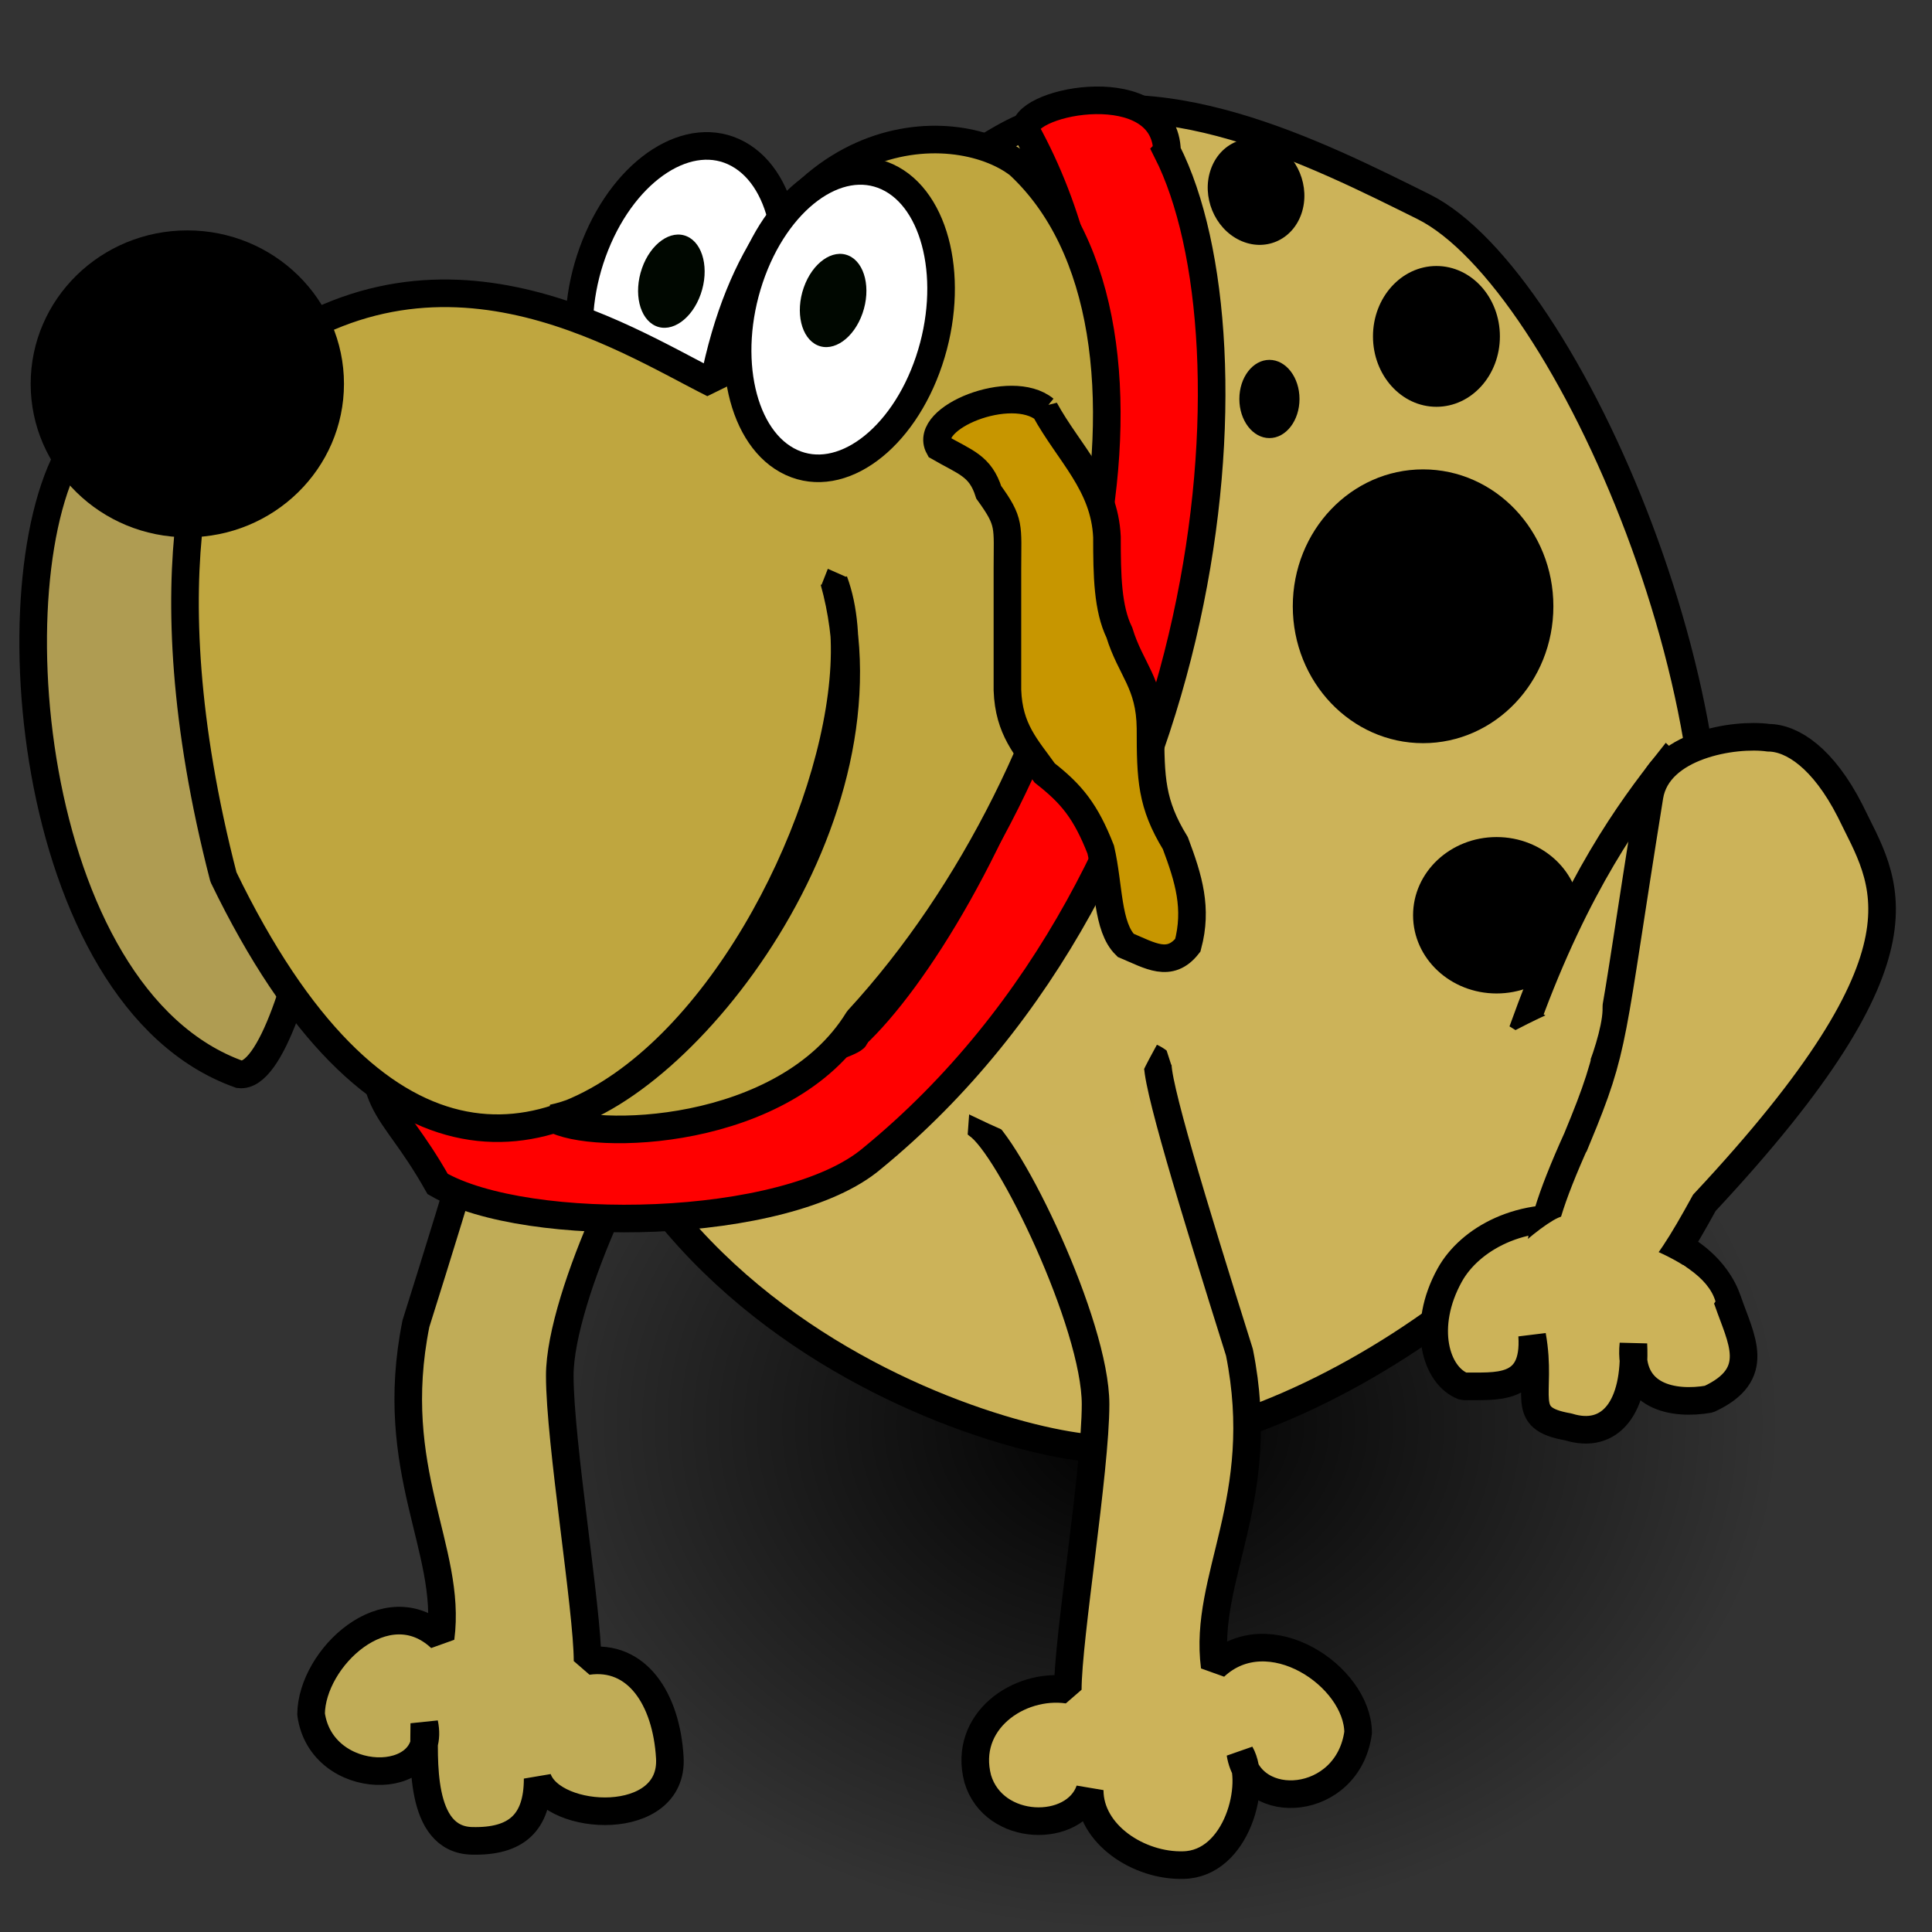 <?xml version="1.0" encoding="UTF-8" standalone="no"?>
<!-- Created with Sodipodi ("http://www.sodipodi.com/") -->
<svg
    xmlns:rdf="http://www.w3.org/1999/02/22-rdf-syntax-ns#"
    xmlns="http://www.w3.org/2000/svg"
    xmlns:sodipodi="http://sodipodi.sourceforge.net/DTD/sodipodi-0.dtd"
    xmlns:cc="http://web.resource.org/cc/"
    xmlns:xlink="http://www.w3.org/1999/xlink"
    xmlns:dc="http://purl.org/dc/elements/1.1/"
    xmlns:svg="http://www.w3.org/2000/svg"
    xmlns:inkscape="http://www.inkscape.org/namespaces/inkscape"
    xmlns:ns1="http://sozi.baierouge.fr"
    id="svg1"
    viewBox="0 0 437.5 437.5"
    sodipodi:version="0.34"
    version="1.0"
    y="0"
    x="0"
    sodipodi:docname="/usr/share/icons/Lemon/scalable/apps/guarddog.svg"
    sodipodi:docbase="/usr/share/icons/Lemon/scalable/apps/"
  >
  <rect x="0" y="0" width="437.5" height="437.5" fill="#333333" stroke="none"/>
  <sodipodi:namedview
      id="base"
  />
  <defs
      id="defs3"
    >
    <radialGradient
        id="radialGradient579"
      >
      <stop
          id="stop581"
          style="stop-color:#000000"
          offset="0"
      />
      <stop
          id="stop582"
          style="stop-color:#000000;stop-opacity:0"
          offset="1"
      />
    </radialGradient
    >
  </defs
  >
  <path
      id="path615"
      style="fill-rule:evenodd;fill:url(#radialGradient579)"
      d="m402.92 322.62c0 63.8-65.6 115.52-146.52 115.52s-146.51-51.72-146.51-115.52c0-63.81 65.59-115.53 146.51-115.53s146.52 51.72 146.52 115.53z"
  />
  <path
      id="path603"
      style="stroke-linejoin:bevel;fill-rule:evenodd;stroke:#000000;stroke-width:6.25;fill:#c0ac57"
      d="m153.51 248.21c-7.21 4.64-26.75 45.17-26.75 63.3 0 15.03 6.29 52.95 6.29 64.64 11.11-1.6 17.85 8.46 18.63 21.88 0.94 16.06-26.5 14.6-29.93 4.73 0 10.08-4.9 14.34-14.87 14.1-12.209-0.29-10.8-19.08-10.8-26.63 3.111 14.77-23.322 14.81-25.636-2.07 0.13-12.75 17.115-28.69 29.333-17.24 2.653-20.17-12.275-37.86-5.593-71.17 10.466-33.31 19.376-62.52 18.416-65.88 7.37-5.79 26.79 3.83 40.91 14.34z"
  />
  <path
      id="path593"
      style="fill-rule:evenodd;stroke:#000000;stroke-width:6.25;fill:#ffffff"
      d="m174.37 77.15c-6.93 17.391-21.41 26.65-32.33 20.684-10.93-5.968-14.17-24.905-7.24-42.296 6.93-17.392 21.41-26.653 32.33-20.685 10.93 5.968 14.17 24.905 7.24 42.297z"
  />
  <path
      id="path595"
      style="fill-rule:evenodd;stroke:#000000;stroke-width:6.25;fill:#ccb359"
      d="m231.74 28.864c29.87-12.82 66.89 6.182 90.57 17.916 33.03 16.369 76.85 119.56 61.52 176.38-16.1 57.51-90.54 106.26-134.54 104.91-25.52-0.79-145.78-36.63-122.3-165.37 3.88-55.67 80.58-123.46 104.75-133.84z"
  />
  <path
      id="path594"
      style="fill-rule:evenodd;stroke:#000000;stroke-width:6.25;fill:#ff0000"
      d="m264.27 34.267c21.83 43.131 12.07 163.45-66.79 228.06-19.38 16.48-78.19 17.48-98.377 5.78-11.266-20.01-16.799-15.97-13.39-44.25 15.297 39.46 112.04 13.21 107.83 10.73 27.15-25.21 80.48-129.71 38.64-205.29 0-6.647 31.69-12.543 32.09 4.967z"
  />
  <path
      id="path589"
      style="fill-rule:evenodd;stroke:#000000;stroke-width:6.25;fill:#af9c52"
      d="m17.859 99.332c-20.011 27.268-12.611 126.57 36.383 143.96 13.863 1.59 29.49-90.29 20.011-114.17-4.569-60.559-54.434-45.835-56.394-29.788z"
  />
  <path
      id="path584"
      style="stroke-linejoin:bevel;fill-rule:evenodd;stroke:#000000;stroke-width:6.25;fill:#bfa63f"
      d="m188.86 131.6c18.19 48.65-70.11 207.89-138.26 67.01-18.188-70.32-3.323-107.94 3.642-114.17 43.26-36.441 86.248-8.096 107.33 2.481 11.91-60.647 54.61-60.847 69.13-49.641 39.73 36.824 16.18 136.51-36.38 193.6-16.48 26.84-60.72 27.53-69.13 22.34 29.47-6.11 78.62-68.09 63.67-121.62z"
  />
  <path
      id="path592"
      style="fill-rule:evenodd;stroke:#000000;stroke-width:6.25;fill:#ffffff"
      d="m210.39 81.721c-5.99 17.863-19.95 28.159-31.17 22.999-11.22-5.156-15.46-23.82-9.47-41.683 5.99-17.864 19.94-28.162 31.17-23.003 11.22 5.16 15.46 23.824 9.47 41.687z"
  />
  <path
      id="path588"
      style="fill-rule:evenodd"
      d="m77.892 86.921c0 19.189-15.882 34.749-35.474 34.749s-35.474-15.56-35.474-34.749c-0-19.191 15.882-34.748 35.474-34.748s35.474 15.557 35.474 34.748z"
  />
  <path
      id="path605"
      style="stroke-linejoin:bevel;fill-rule:evenodd;stroke:#000000;stroke-width:6.25;fill:#ccb35a"
      d="m221.34 254.7c7.21 4.64 26.75 45.16 26.75 63.3 0 15.03-6.29 52.95-6.29 64.64-11.11-1.6-23.8 7.18-20.39 20.18 3.64 12.18 21.92 12.43 25.35 2.55 0 10.09 11.24 17.27 21.21 16.98 12.21-0.24 16.79-18.43 12.91-25.28 2.18 13.71 24.36 12.13 26.67-4.75-0.13-12.75-20.26-26.36-32.48-14.91-2.65-20.17 12.28-37.86 5.6-71.17-10.47-33.31-19.38-62.52-18.42-65.88-7.37-5.8-26.79 3.83-40.91 14.34z"
  />
  <path
      id="path596"
      style="fill-rule:evenodd"
      d="m351.76 137.29c0 17.12-13.21 31-29.51 31-16.29 0-29.5-13.88-29.5-31s13.21-31 29.5-31c16.3 0 29.51 13.88 29.51 31z"
  />
  <path
      id="path597"
      style="fill-rule:evenodd"
      d="m294.72 48.364c-2.07 6.061-8.35 8.756-14.03 6.018s-8.61-9.871-6.54-15.933c2.06-6.061 8.34-8.755 14.02-6.018 5.68 2.738 8.61 9.871 6.55 15.933z"
  />
  <path
      id="path598"
      style="fill-rule:evenodd"
      d="m339.65 76.177c0 8.805-6.43 15.942-14.37 15.942s-14.37-7.137-14.37-15.942 6.43-15.942 14.37-15.942 14.37 7.137 14.37 15.942z"
  />
  <path
      id="path599"
      style="fill-rule:evenodd"
      d="m357.81 207.26c0 9.78-8.47 17.71-18.91 17.71-10.45 0-18.91-7.93-18.91-17.71s8.46-17.71 18.91-17.71c10.44 0 18.91 7.93 18.91 17.71z"
  />
  <path
      id="path602"
      style="fill-rule:evenodd"
      d="m294.27 90.348c0 4.892-3.05 8.857-6.81 8.857s-6.81-3.965-6.81-8.857 3.05-8.857 6.81-8.857 6.81 3.965 6.81 8.857z"
  />
  <path
      id="path604"
      style="fill-rule:evenodd;stroke-width:1.201;fill:#000700"
      d="m195.31 70.974c-1.96 5.6-6.53 8.829-10.2 7.212-3.67-1.618-5.06-7.47-3.1-13.071 1.96-5.6 6.53-8.829 10.2-7.212 3.67 1.618 5.06 7.47 3.1 13.071z"
  />
  <path
      id="path606"
      style="fill-rule:evenodd;stroke-width:1.201;fill:#000700"
      d="m158.68 66.603c-1.96 5.601-6.53 8.83-10.2 7.212-3.67-1.617-5.06-7.469-3.1-13.07s6.53-8.83 10.2-7.212c3.67 1.617 5.06 7.469 3.1 13.07z"
  />
  <path
      id="path607"
      style="fill-rule:evenodd;stroke:#000000;stroke-width:6.25;fill:#c79600"
      d="m236.58 92.697c5.49 10.023 13.54 16.903 14.09 28.893 0 8.77 0.15 16.2 2.81 21.67 2.59 8.43 6.93 11.36 7.05 21.68 0 11.42 0.18 17.08 5.63 26 3.04 8.1 5.05 14.74 2.82 23.12-4.1 5.22-8.54 2.33-14.09 0-4.24-4.15-3.72-13.47-5.63-21.67-3.4-8.68-6.58-12.57-12.68-17.34-4.14-5.81-8.14-9.82-8.45-18.78v-27.45c0-9.86 0.7-10.51-4.23-17.34-1.91-6.04-5.28-6.77-11.27-10.22-3.66-6.67 16.39-14.768 23.95-8.563z"
  />
  <path
      id="path609"
      style="fill-rule:evenodd;stroke:#000000;stroke-width:6.329;fill:#ccb359"
      d="m345.67 231.11c11.31-31.06 23.64-47.81 31.88-58.23 17.61 16.64 13.82 49 6.97 60.27-2.57 1.25-20.12 9.79-38.85-2.04z"
  />
  <path
      id="path601"
      style="stroke-linejoin:bevel;fill-rule:evenodd;stroke:#000000;stroke-width:6.25;fill:#ccb359"
      d="m328.31 288.7c-6.52 11.76-3.18 22.89 3.09 25.24 7.23-0.12 16.4 1.3 15.55-11.52 2.47 13.74-3.37 18.69 8.19 20.7 9.54 2.98 15.42-4.43 14.74-18.76-1.2 12.1 9.16 13.86 17.1 12.47 12.26-5.64 7.25-13.56 4.27-22.27-2.33-6.78-9.98-16.15-31.61-18.11-15.36-2.59-26.93 4.33-31.33 12.25z"
  />
  <path
      id="path600"
      style="fill-rule:evenodd;stroke:#000000;stroke-width:6.25;fill:#ccb359"
      d="m357.16 257.72c8.79-21.23 7.34-21.31 16.36-77.37 1.88-11.64 19.24-14.36 26.96-13.29 5.38 0.04 12.38 4.59 18.46 16.52 7.79 16.24 20.82 31.22-32.99 88.8-10.02 18.25-14.92 24.42-28.05 21.72-10.06-4.97-13.33-8.47-0.74-36.38z"
  />
  <path
      id="path610"
      style="stroke-linejoin:bevel;fill-rule:evenodd;fill:#ccb359"
      d="m257.11 248.65c0 1.9-0.05 0.94 0.7-2.81 0-3.86 10.48-17.62 7.05-19.02-2.83-2.75-47.13 21.23-45.79 25.36 6.14 2.9 14.1 7.04 21.13 7.04 2.51 0 14.08-5.45 16.2-6.34 0 0 0.71-3.99 0.71-4.23z"
  />
  <path
      id="path611"
      style="stroke-linejoin:bevel;fill-rule:evenodd;fill:#ccb359"
      d="m362.06 226.11c-2.83-2.75-47.12 21.24-45.78 25.36 6.14 2.91 31.71-2.11 38.74-2.11 2.51 0 10.47-21.85 7.04-23.25z"
  />
  <path
      id="path612"
      style="stroke-linejoin:bevel;fill-rule:evenodd;fill:#ccb359"
      d="m336.84 292.33c1.12 3.78 44.45 14.38 51.63 2.38-3.23-11.17-27.98-15.77-34.12-19.21-2.18-1.23-19.82 13.93-17.51 16.83z"
  />
</svg
>
